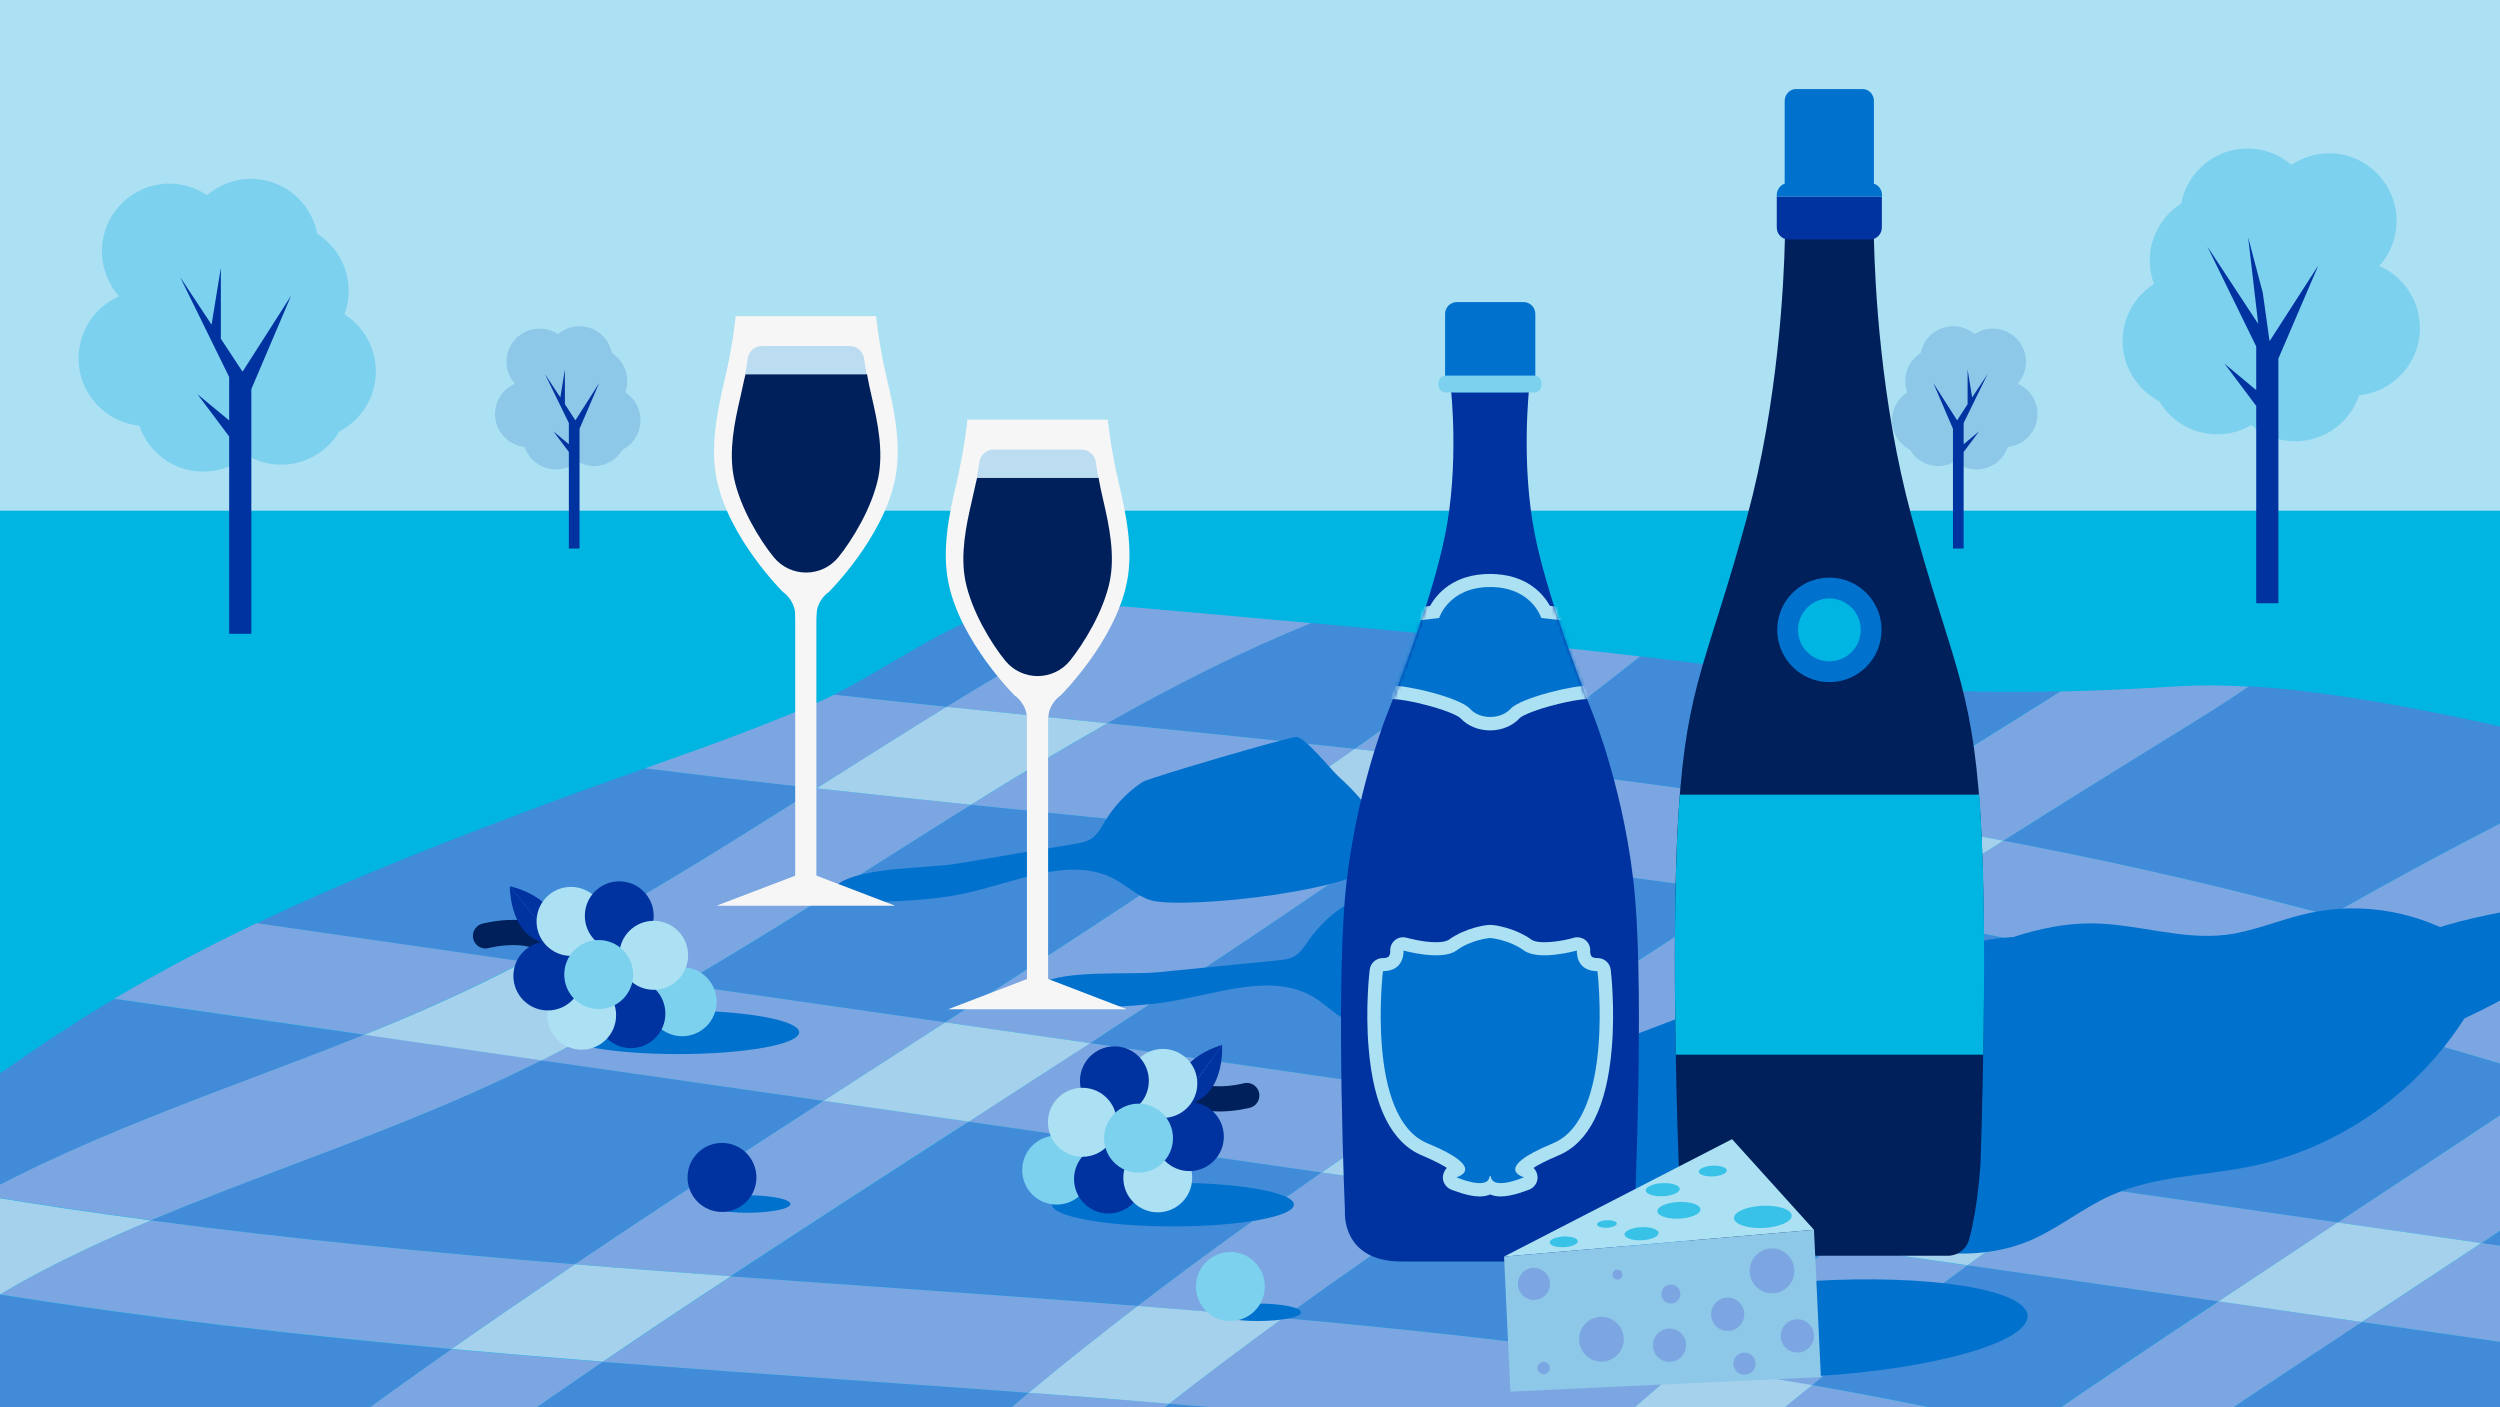 <svg width="700" height="394" viewBox="0 0 700 394" fill="none" xmlns="http://www.w3.org/2000/svg">
<rect x="0" y="0" width="700" height="394" fill="#333333" stroke="none"/>
<g clip-path="url(#clip0)">
<path d="M700 0H0V394H700V0Z" fill="#ACE0F3"/>
<path d="M700 143H0V394H700V143Z" fill="#00B5E2"/>
<path d="M560.939 235.39C583.657 239.722 606.265 244.664 628.706 250.217C636.575 252.16 644.499 254.271 652.367 256.381C668.491 247.163 684.838 238.333 701.406 229.837C703.567 228.727 705.728 227.616 707.944 226.506C717.475 221.675 726.673 216.955 735.428 211.901C697.028 202.184 659.238 193.91 629.704 192.133C623.055 196.686 616.461 200.795 610.476 204.46C593.908 214.733 577.396 225.006 560.939 235.39Z" fill="#418BD8"/>
<path d="M419.309 214.178C453.387 218.232 487.575 222.785 521.597 228.394C539.994 216.677 558.446 205.071 576.898 193.577C551.464 194.132 525.92 193.188 500.597 189.245C488.794 187.413 474.665 185.58 459.205 183.748C456.324 186.08 453.387 188.412 450.45 190.633C440.254 198.685 429.837 206.515 419.309 214.178Z" fill="#418BD8"/>
<path d="M714.482 253.326C705.949 257.713 697.471 262.156 688.993 266.765C700.741 270.152 712.377 273.65 723.847 277.038C730.441 278.981 737.035 280.98 743.684 282.924C767.677 266.598 791.504 249.884 814.61 232.725C800.536 229.116 785.685 225.117 770.558 221.119C754.932 232.725 737.644 241.499 720.855 250.05C718.804 251.105 716.643 252.216 714.482 253.326Z" fill="#418BD8"/>
<path d="M228.64 220.731C212.626 218.954 196.613 217.121 180.654 215.122C172.509 218.01 164.419 220.842 156.329 223.84C127.958 234.391 99.477 245.33 71.827 258.546L146.687 269.319C174.781 254.715 202.043 237.556 228.64 220.731Z" fill="#418BD8"/>
<path d="M-5.415 334.622C0.126 331.623 5.888 328.68 11.873 325.904C31.433 316.686 51.769 308.967 71.495 301.526C81.58 297.695 91.831 293.808 101.971 289.754L31.987 279.703C25.836 283.368 19.741 287.2 13.701 291.198C-3.919 302.97 -21.152 315.575 -38.108 328.736C-35.614 329.236 -33.121 329.735 -30.627 330.18C-22.26 331.734 -13.838 333.234 -5.415 334.622Z" fill="#418BD8"/>
<path d="M311.812 202.683C334.198 204.96 356.695 207.237 379.302 209.68C393.21 199.851 407.008 189.856 420.472 179.583C402.796 177.751 384.622 176.029 367.056 174.419C347.552 182.304 328.657 191.911 309.983 202.461C310.648 202.572 311.258 202.628 311.812 202.683Z" fill="#418BD8"/>
<path d="M314.194 169.699C308.321 169.199 302.724 168.699 297.571 168.255C275.905 166.367 253.409 184.525 233.516 194.521C244.044 195.687 254.572 196.797 265.045 197.908C281.114 188.079 297.46 178.472 314.194 169.699Z" fill="#418BD8"/>
<path d="M582.438 331.901L654.583 342.285C656.634 340.952 658.628 339.62 660.679 338.287C678.687 326.404 696.862 314.409 715.092 302.248C695.809 296.529 676.083 290.642 656.301 285.145C631.089 299.86 606.431 315.464 582.438 331.901Z" fill="#418BD8"/>
<path d="M402.63 306.08C406.786 303.303 410.942 300.527 415.097 297.75C439.146 281.758 463.416 265.821 487.796 250.05C454.218 245.052 420.528 240.943 386.949 237.278C360.019 256.103 332.591 274.317 305.218 292.086L402.63 306.08Z" fill="#418BD8"/>
<path d="M543.429 326.348C568.253 308.523 593.742 291.586 619.896 275.594C589.586 268.097 558.778 261.823 527.748 256.492C499.156 274.761 470.73 293.252 442.637 311.855L543.429 326.348Z" fill="#418BD8"/>
<path d="M151.619 296.862C146.133 299.583 140.647 302.248 135.051 304.747C117.43 312.688 99.256 319.573 81.635 326.237C68.558 331.179 55.204 336.232 42.182 341.73C81.579 346.95 121.309 350.781 160.928 354.002C184.09 338.398 207.418 323.183 230.579 308.245L151.619 296.862Z" fill="#418BD8"/>
<path d="M345.779 232.892C333.422 231.614 321.121 230.393 308.875 229.116C296.629 227.894 284.273 226.617 271.861 225.339C263.438 230.615 254.96 235.946 246.372 241.388C228.197 252.882 209.745 264.599 190.739 275.649L264.602 286.256C291.587 268.819 318.849 251.161 345.779 232.892Z" fill="#418BD8"/>
<path d="M507.357 387.819C527.748 391.373 548.028 395.427 568.142 400.091C585.763 387.986 603.494 376.103 621.171 364.33L550.91 354.279C536.115 365.163 521.597 376.325 507.357 387.819Z" fill="#418BD8"/>
<path d="M409.556 333.956C392.767 345.284 375.922 356.945 359.243 369.05C396.757 372.438 434.325 376.547 471.727 382.1C485.303 370.716 499.1 359.666 513.175 348.838L409.556 333.956Z" fill="#418BD8"/>
<path d="M271.251 314.076C269.755 315.075 268.203 316.019 266.707 317.019C246.15 330.291 225.371 343.673 204.592 357.389C218.167 358.389 231.688 359.333 245.153 360.277C269.478 361.998 294.025 363.719 318.627 365.663C335.528 352.725 352.76 340.341 370.104 328.292L271.251 314.076Z" fill="#418BD8"/>
<path d="M603.162 408.921C607.595 410.142 612.028 411.364 616.405 412.586C628.429 416.028 640.564 419.804 652.256 423.414C660.069 425.857 667.937 428.245 675.861 430.633C684.062 423.969 692.429 417.583 700.464 410.864C711.878 401.258 723.182 391.04 734.264 380.656L661.233 370.161C642.005 382.877 622.556 395.816 603.162 408.921Z" fill="#418BD8"/>
<path d="M288.04 389.985C273.024 388.874 258.008 387.819 243.047 386.764C218.444 385.043 193.62 383.266 168.741 381.322C148.516 395.094 128.513 409.143 109.063 423.525C106.293 425.58 103.467 427.69 100.863 429.911C146.133 432.021 191.404 432.576 236.675 435.242C237.229 435.297 237.838 435.297 238.392 435.353C254.129 419.416 270.808 404.367 288.04 389.985Z" fill="#418BD8"/>
<path d="M442.027 407.866C443.025 406.977 444.022 406.089 445.019 405.2C405.955 399.98 366.613 396.204 327.437 392.984C309.872 406.755 292.806 421.082 276.57 436.186C322.173 436.13 367.998 432.854 413.214 436.741C422.024 426.19 432.109 416.75 442.027 407.866Z" fill="#418BD8"/>
<path d="M793.831 324.793C778.648 320.795 763.632 316.519 748.671 312.188C730.718 324.349 712.654 336.288 694.812 348.116L758.867 357.334C764.629 351.725 770.392 346.117 776.044 340.619C781.751 334.955 787.736 329.791 793.831 324.793Z" fill="#418BD8"/>
<path d="M92.052 402.535C103.356 394.15 114.882 385.876 126.462 377.768C84.239 373.937 41.85 369.161 -0.041 362.498C-21.817 375.325 -38.884 389.652 -51.185 405.367C-41.765 406.422 -33.01 408.199 -25.973 411.586C-0.207 423.858 27.111 424.913 54.318 427.079C58.141 427.357 62.02 427.69 65.843 427.912C72.492 417.639 82.522 409.531 92.052 402.535Z" fill="#418BD8"/>
<path d="M310.039 202.517C328.767 191.911 347.607 182.36 367.112 174.474C348.161 172.753 329.986 171.143 314.139 169.754C297.405 178.528 281.059 188.079 265.045 197.908C280.172 199.463 295.188 201.017 310.039 202.517Z" fill="#7BA6E2"/>
<path d="M246.371 241.388C254.905 236.001 263.383 230.615 271.86 225.34C257.509 223.84 243.102 222.341 228.64 220.731C202.043 237.556 174.781 254.715 146.687 269.264L190.794 275.594C209.745 264.544 228.197 252.882 246.371 241.388Z" fill="#7BA6E2"/>
<path d="M81.69 326.237C99.311 319.573 117.486 312.688 135.106 304.747C140.648 302.248 146.189 299.583 151.674 296.862L101.971 289.698C91.831 293.808 81.524 297.695 71.495 301.471C51.824 308.912 31.433 316.63 11.873 325.848C5.888 328.68 0.126 331.568 -5.416 334.566C10.377 337.176 26.279 339.564 42.238 341.674C55.259 336.232 68.613 331.179 81.69 326.237Z" fill="#7BA6E2"/>
<path d="M419.309 214.178C429.837 206.459 440.199 198.685 450.45 190.689C453.387 188.412 456.268 186.136 459.205 183.803C446.959 182.359 433.882 180.971 420.528 179.583C407.008 189.8 393.266 199.851 379.358 209.68C392.656 211.124 405.955 212.623 419.309 214.178Z" fill="#7BA6E2"/>
<path d="M168.741 381.322C154.667 380.212 140.537 379.046 126.407 377.768C114.826 385.931 103.301 394.15 91.997 402.535C82.522 409.587 72.492 417.639 65.843 427.912C77.535 428.745 89.171 429.356 100.863 429.911C103.467 427.745 106.293 425.635 109.063 423.525C128.513 409.143 148.516 395.094 168.741 381.322Z" fill="#7BA6E2"/>
<path d="M305.218 292.086C332.535 274.317 360.019 256.159 387.004 237.278C373.207 235.779 359.465 234.28 345.779 232.892C318.849 251.161 291.642 268.819 264.657 286.256L305.218 292.086Z" fill="#7BA6E2"/>
<path d="M271.251 314.076L230.579 308.245C207.473 323.183 184.09 338.398 160.928 354.002C175.501 355.168 190.074 356.279 204.536 357.334C225.315 343.673 246.095 330.235 266.652 316.964C268.203 316.02 269.7 315.076 271.251 314.076Z" fill="#7BA6E2"/>
<path d="M402.63 306.08L442.637 311.855C470.73 293.252 499.156 274.705 527.748 256.492C514.449 254.215 501.151 252.105 487.797 250.106C463.36 265.876 439.09 281.813 415.098 297.806C410.997 300.527 406.841 303.303 402.63 306.08Z" fill="#7BA6E2"/>
<path d="M288.04 389.985C270.808 404.367 254.129 419.416 238.392 435.297C251.081 436.019 263.77 436.241 276.515 436.186C292.75 421.082 309.817 406.755 327.382 392.984C314.25 391.984 301.173 390.929 288.04 389.985Z" fill="#7BA6E2"/>
<path d="M370.048 328.292C352.76 340.286 335.472 352.725 318.572 365.663C332.092 366.718 345.668 367.884 359.243 369.106C375.867 357 392.767 345.339 409.556 334.011L370.048 328.292Z" fill="#7BA6E2"/>
<path d="M560.939 235.39C577.396 225.006 593.908 214.733 610.365 204.571C616.405 200.851 622.999 196.797 629.593 192.244C622.611 191.855 616.073 191.8 610.144 192.133C599.062 192.855 587.979 193.354 576.897 193.632C558.445 205.127 539.994 216.732 521.597 228.449C534.785 230.559 547.862 232.892 560.939 235.39Z" fill="#7BA6E2"/>
<path d="M513.12 348.838C499.045 359.61 485.248 370.716 471.672 382.1C483.586 383.877 495.444 385.765 507.301 387.875C521.542 376.38 536.06 365.163 550.854 354.335L513.12 348.838Z" fill="#7BA6E2"/>
<path d="M582.438 331.901C606.431 315.464 631.089 299.86 656.301 285.145C644.72 281.924 633.195 278.815 621.669 275.983C621.115 275.816 620.506 275.705 619.952 275.538C593.798 291.531 568.253 308.467 543.485 326.292L582.438 331.901Z" fill="#7BA6E2"/>
<path d="M701.35 229.893C684.782 238.389 668.436 247.218 652.312 256.436C664.613 259.768 676.859 263.211 688.994 266.765C697.416 262.211 705.894 257.713 714.483 253.326C716.644 252.216 718.805 251.161 720.91 250.05C737.7 241.499 754.988 232.725 770.614 221.119C758.977 218.01 747.12 214.9 735.372 211.957C726.618 217.01 717.364 221.73 707.889 226.561C705.728 227.672 703.511 228.782 701.35 229.893Z" fill="#7BA6E2"/>
<path d="M568.143 400.147C579.89 402.868 591.526 405.755 603.162 408.921C622.556 395.816 642.005 382.877 661.344 370.161L621.226 364.386C603.495 376.103 585.819 388.041 568.143 400.147Z" fill="#7BA6E2"/>
<path d="M715.092 302.248C696.862 314.409 678.687 326.459 660.679 338.287C658.684 339.62 656.634 340.952 654.583 342.285L694.812 348.06C712.71 336.232 730.718 324.293 748.671 312.132C737.589 308.912 726.562 305.635 715.646 302.359C715.48 302.359 715.258 302.304 715.092 302.248Z" fill="#7BA6E2"/>
<path d="M619.951 275.538C630.646 268.986 641.451 262.6 652.367 256.381C644.498 254.27 636.63 252.216 628.706 250.217C606.32 244.608 583.713 239.722 560.939 235.39C549.857 242.387 538.83 249.384 527.803 256.436C558.833 261.767 589.586 268.042 619.951 275.538Z" fill="#7BA6E2"/>
<path d="M715.092 302.248C724.678 295.862 734.209 289.421 743.739 282.924C737.09 280.98 730.496 278.981 723.902 277.038C712.377 273.595 700.74 270.152 689.049 266.765C678.022 272.762 667.106 278.87 656.301 285.201C676.083 290.642 695.809 296.529 715.092 302.248Z" fill="#7BA6E2"/>
<path d="M231.023 219.231C242.271 212.123 253.63 204.96 265.045 197.908C254.572 196.797 244.044 195.687 233.516 194.521C231.909 195.298 230.358 196.075 228.806 196.742C213.014 203.627 196.779 209.402 180.599 215.122C196.613 217.121 212.626 219.009 228.585 220.73C229.416 220.231 230.247 219.731 231.023 219.231Z" fill="#7BA6E2"/>
<path d="M487.852 250.05C499.1 242.776 510.349 235.557 521.653 228.394C487.63 222.785 453.442 218.232 419.364 214.178C408.67 222.008 397.92 229.671 387.06 237.278C420.583 240.999 454.273 245.108 487.852 250.05Z" fill="#7BA6E2"/>
<path d="M308.875 229.116C321.121 230.337 333.422 231.614 345.779 232.892C357.027 225.284 368.22 217.51 379.358 209.68C356.75 207.237 334.198 204.96 311.867 202.683C311.258 202.628 310.704 202.572 310.094 202.517C297.35 209.736 284.661 217.399 271.916 225.34C284.273 226.617 296.629 227.894 308.875 229.116Z" fill="#7BA6E2"/>
<path d="M310.039 202.517C295.188 201.018 280.172 199.463 265.045 197.908C253.575 204.96 242.271 212.123 231.023 219.231C230.247 219.731 229.416 220.231 228.64 220.731C243.102 222.341 257.509 223.84 271.86 225.34C284.605 217.399 297.294 209.736 310.039 202.517Z" fill="#A5D1EC"/>
<path d="M387.004 237.278C397.865 229.671 408.67 222.008 419.309 214.178C405.955 212.623 392.601 211.124 379.302 209.68C368.22 217.51 356.972 225.228 345.723 232.892C359.465 234.335 373.207 235.779 387.004 237.278Z" fill="#A5D1EC"/>
<path d="M527.803 256.436C538.83 249.384 549.912 242.387 560.939 235.39C547.862 232.891 534.785 230.559 521.653 228.394C510.349 235.557 499.1 242.776 487.852 250.05C501.206 252.049 514.505 254.159 527.803 256.436Z" fill="#A5D1EC"/>
<path d="M621.669 275.983C633.195 278.87 644.776 281.98 656.301 285.145C667.106 278.87 678.022 272.706 689.049 266.709C676.914 263.155 664.613 259.712 652.367 256.381C641.451 262.6 630.646 268.986 619.952 275.538C620.506 275.705 621.06 275.816 621.669 275.983Z" fill="#A5D1EC"/>
<path d="M442.692 311.855C438.814 314.409 434.879 317.019 431.056 319.573C423.908 324.293 416.76 329.124 409.612 333.956L513.175 348.837C523.149 341.174 533.234 333.678 543.485 326.292L442.692 311.855Z" fill="#7BA6E2"/>
<path d="M123.193 280.703C131.117 277.149 138.93 273.262 146.687 269.263L71.827 258.491C58.307 264.932 45.008 271.929 31.987 279.648L101.971 289.698C109.119 286.866 116.211 283.868 123.193 280.703Z" fill="#7BA6E2"/>
<path d="M550.91 354.279L621.171 364.386C632.364 356.945 643.501 349.615 654.583 342.285L582.438 331.901C571.8 339.231 561.327 346.672 550.91 354.279Z" fill="#7BA6E2"/>
<path d="M251.137 294.974C255.625 292.086 260.169 289.143 264.657 286.256L190.794 275.649C177.994 283.146 164.973 290.309 151.619 296.917L230.579 308.245C237.45 303.803 244.321 299.361 251.137 294.974Z" fill="#7BA6E2"/>
<path d="M305.218 292.086C293.859 299.472 282.499 306.802 271.196 314.076L370.049 328.292C380.909 320.739 391.825 313.354 402.63 306.08L305.218 292.086Z" fill="#7BA6E2"/>
<path d="M676.471 360.166C671.428 363.497 666.386 366.829 661.344 370.161L734.375 380.656C742.631 372.937 750.832 365.108 758.867 357.278L694.812 348.06C688.661 352.114 682.566 356.167 676.471 360.166Z" fill="#7BA6E2"/>
<path d="M190.794 275.649L146.687 269.319C138.93 273.373 131.117 277.204 123.193 280.758C116.267 283.923 109.119 286.866 101.971 289.754L151.674 296.917C164.918 290.254 177.939 283.09 190.794 275.649Z" fill="#A5D1EC"/>
<path d="M264.657 286.256C260.113 289.199 255.625 292.086 251.137 294.974C244.321 299.361 237.45 303.803 230.579 308.245L271.251 314.076C282.555 306.802 293.859 299.472 305.273 292.086L264.657 286.256Z" fill="#A5D1EC"/>
<path d="M442.692 311.855L402.686 306.08C391.825 313.354 380.965 320.74 370.104 328.292L409.612 333.956C416.76 329.125 423.963 324.293 431.056 319.573C434.879 316.964 438.813 314.409 442.692 311.855Z" fill="#A5D1EC"/>
<path d="M513.119 348.838L550.91 354.279C561.271 346.672 571.8 339.231 582.438 331.901L543.429 326.292C533.234 333.678 523.149 341.174 513.119 348.838Z" fill="#A5D1EC"/>
<path d="M621.171 364.386L661.288 370.161C666.331 366.829 671.373 363.497 676.415 360.166C682.511 356.167 688.661 352.114 694.756 348.06L654.528 342.285C643.501 349.615 632.364 356.945 621.171 364.386Z" fill="#A5D1EC"/>
<path d="M42.238 341.73C36.143 344.284 30.103 346.95 24.174 349.726C15.585 353.78 7.495 358.055 -0.041 362.442C41.85 369.106 84.184 373.881 126.462 377.713C137.877 369.717 149.402 361.776 160.983 354.002C121.365 350.781 81.635 346.95 42.238 341.73Z" fill="#7BA6E2"/>
<path d="M507.357 387.819C498.214 395.205 489.237 402.701 480.316 410.309C499.765 413.363 519.159 416.861 538.331 420.86C548.194 413.863 558.168 406.977 568.087 400.091C548.028 395.482 527.748 391.429 507.357 387.819Z" fill="#7BA6E2"/>
<path d="M359.244 369.05C348.494 376.824 337.855 384.821 327.382 393.039C366.558 396.204 405.9 400.036 444.964 405.256C453.775 397.426 462.64 389.707 471.672 382.155C434.325 376.547 396.757 372.438 359.244 369.05Z" fill="#7BA6E2"/>
<path d="M245.153 360.277C231.688 359.333 218.167 358.389 204.592 357.389C192.623 365.274 180.654 373.271 168.741 381.322C193.676 383.266 218.5 385.043 243.047 386.764C258.008 387.819 272.969 388.874 288.041 389.985C298.07 381.656 308.266 373.548 318.572 365.663C294.025 363.72 269.478 361.998 245.153 360.277Z" fill="#7BA6E2"/>
<path d="M42.238 341.73C26.279 339.62 10.377 337.287 -5.416 334.622C-17.606 341.23 -28.633 348.282 -38.551 355.723C-37.72 355.89 -36.834 356.056 -36.002 356.223C-24.034 358.5 -12.065 360.554 -0.041 362.442C7.495 358 15.53 353.78 24.174 349.726C30.047 346.95 36.087 344.284 42.238 341.73Z" fill="#A5D1EC"/>
<path d="M160.983 354.002C149.403 361.832 137.877 369.717 126.462 377.713C140.592 378.99 154.722 380.156 168.796 381.267C180.71 373.16 192.623 365.219 204.647 357.334C190.074 356.279 175.556 355.223 160.983 354.002Z" fill="#A5D1EC"/>
<path d="M318.572 365.663C308.265 373.548 298.014 381.656 288.041 389.985C301.117 390.929 314.25 391.929 327.382 393.039C337.855 384.821 348.494 376.88 359.243 369.05C345.668 367.829 332.148 366.718 318.572 365.663Z" fill="#A5D1EC"/>
<path d="M471.728 382.1C462.696 389.652 453.774 397.371 445.02 405.2C456.822 406.755 468.625 408.476 480.372 410.309C489.237 402.701 498.269 395.149 507.412 387.819C495.499 385.765 483.641 383.877 471.728 382.1Z" fill="#A5D1EC"/>
<path d="M544.648 265.821C561.382 261.267 578.671 258.99 590.418 272.762C593.853 276.815 596.901 283.868 594.906 293.585C593.964 298.083 592.135 302.359 590.141 306.08C576.842 331.346 529.854 338.898 514.616 341.896C501.206 344.506 487.741 347.116 474.332 349.781C459.87 352.613 444.299 356.001 432.33 347.671C424.24 342.007 415.486 326.237 429.837 307.801C440.919 293.585 461.255 289.143 472.559 283.923C486.966 277.204 530.574 269.652 544.648 265.821Z" fill="#0072CE"/>
<path d="M508.354 295.585C508.742 292.419 509.352 289.199 511.291 286.7C513.286 284.09 516.444 282.591 519.492 281.258C527.194 277.815 534.951 274.317 542.653 270.874C556.451 264.71 570.747 258.435 585.819 258.546C598.341 258.657 610.698 263.211 623.11 261.767C630.978 260.823 638.348 257.491 646.05 255.77C661.122 252.327 677.468 255.214 690.49 263.488C692.263 264.599 694.036 265.932 695.033 267.764C696.973 271.429 695.255 275.871 693.316 279.536C680.571 303.303 656.966 320.962 630.59 326.515C617.347 329.291 603.328 329.18 591.027 334.733C583.436 338.12 576.842 343.562 569.195 347.005C554.068 353.835 532.569 351.947 519.492 341.063C507.634 331.179 506.692 309.634 508.354 295.585Z" fill="#0072CE"/>
<path d="M554.456 227.227C552.073 191.022 546.2 185.08 535.228 144.544C526.529 112.503 524.977 79.519 524.7 67.08C524.645 64.081 522.429 61.527 519.436 61.083C515.668 60.472 508.853 60.472 505.03 61.083C502.037 61.527 499.876 64.081 499.765 67.08C499.488 79.519 497.882 112.559 489.237 144.544C478.266 185.08 472.337 191.022 470.01 227.227C467.627 263.433 470.01 325.237 470.01 325.237C470.01 325.237 470.564 337.565 473.224 347.061C473.944 349.726 476.438 351.614 479.208 351.614H512.288H545.369C548.139 351.614 550.633 349.781 551.353 347.061C553.957 337.565 554.567 325.237 554.567 325.237C554.567 325.237 556.783 263.488 554.456 227.227Z" fill="#00205B"/>
<path d="M497.494 63.693C497.494 65.525 498.934 67.024 500.652 67.024H523.758C525.476 67.024 526.917 65.525 526.917 63.693V55.03H497.494V63.693Z" fill="#0032A0"/>
<path d="M524.7 51.42V28.265C524.7 26.432 523.26 24.933 521.542 24.933H502.868C501.151 24.933 499.71 26.432 499.71 28.265V51.42C498.436 51.865 497.494 53.142 497.494 54.641V55.03H526.972V54.641C526.972 53.142 526.03 51.865 524.7 51.42Z" fill="#0072CE"/>
<path d="M470.01 227.227C468.735 247.052 468.846 274.483 469.234 295.307H555.287C555.675 274.483 555.786 246.996 554.511 227.227C554.401 225.617 554.29 224.007 554.179 222.507H470.342C470.231 224.062 470.121 225.617 470.01 227.227Z" fill="#00B5E2"/>
<path d="M512.233 188.079C518.69 188.079 523.925 182.833 523.925 176.362C523.925 169.891 518.69 164.646 512.233 164.646C505.776 164.646 500.541 169.891 500.541 176.362C500.541 182.833 505.776 188.079 512.233 188.079Z" fill="#00B5E2" stroke="#0072CE" stroke-width="5.828" stroke-miterlimit="10"/>
<path d="M704.675 254.493C707.889 253.771 711.158 252.993 714.372 253.382C718.915 253.882 722.905 256.492 726.617 259.157C727.172 259.546 727.726 259.99 728.058 260.601C728.446 261.378 728.446 262.267 728.224 263.1C726.894 269.097 719.802 271.485 713.928 273.317C703.179 276.649 669.101 302.359 663.837 281.98C658.573 261.489 692.54 257.325 704.675 254.493Z" fill="#0072CE"/>
<path d="M300.73 236.334C302.503 236.057 304.276 235.724 305.772 234.724C307.379 233.558 308.321 231.725 309.318 230.06C311.978 225.617 315.635 221.786 319.902 218.954C321.564 217.843 360.961 206.293 363.011 206.348C365.394 206.404 372.764 215.566 374.537 217.177C381.352 223.451 388.168 230.781 386.783 239.944C385.397 249.106 330.707 254.937 321.952 251.994C318.793 250.939 316.189 248.662 313.363 246.885C300.397 238.778 284.051 247.385 269.035 250.383C260.557 252.105 251.358 252.327 242.659 252.66C234.68 252.993 225.094 253.771 235.012 247.274C241.939 242.72 259.781 243.165 267.926 241.832C278.842 239.944 289.758 238.167 300.73 236.334Z" fill="#0072CE"/>
<path d="M357.526 268.93C359.299 268.764 361.127 268.542 362.623 267.653C364.286 266.598 365.338 264.821 366.502 263.211C369.439 258.991 373.318 255.381 377.806 252.827C379.524 251.827 419.641 242.942 421.636 243.109C424.019 243.331 430.779 252.938 432.441 254.659C438.813 261.378 445.186 269.152 443.191 278.204C441.196 287.255 386.228 289.476 377.695 285.922C374.592 284.645 372.154 282.202 369.439 280.258C357.027 271.263 340.127 278.815 324.999 280.814C316.411 281.924 307.545 282.146 298.845 281.98C290.866 281.813 280.892 281.313 291.199 275.483C298.402 271.429 316.134 273.04 324.445 272.207C335.417 271.096 346.443 270.041 357.526 268.93Z" fill="#0072CE"/>
<path d="M225.648 244.053L250.638 253.604H225.648H200.602L225.648 244.053Z" fill="#F6F6F6"/>
<path d="M228.585 166.089H222.656V246.385H228.585V166.089Z" fill="#F6F6F6"/>
<path d="M248.366 106.228C245.928 95.844 245.319 88.514 245.319 88.514H225.648H205.977C205.977 88.514 205.367 95.844 202.929 106.228C200.768 115.335 198.829 125.108 200.658 134.104C203.982 150.652 219.22 165.756 219.22 165.756C219.22 165.756 222.489 167.811 222.711 172.198C222.933 176.64 225.648 173.919 225.648 173.919C225.648 173.919 228.363 176.64 228.585 172.198C228.806 167.755 232.076 165.756 232.076 165.756C232.076 165.756 247.314 150.652 250.638 134.104C252.467 125.108 250.527 115.335 248.366 106.228Z" fill="#F6F6F6"/>
<path d="M207.307 111.171C205.589 118.5 204.038 126.386 205.478 133.66C207.196 142.156 212.793 151.319 216.671 156.039C218.888 158.76 222.212 160.314 225.703 160.314C229.194 160.314 232.519 158.76 234.735 156.039C238.559 151.319 244.21 142.156 245.928 133.66C247.369 126.386 245.817 118.5 244.1 111.171C243.546 108.838 243.102 106.673 242.77 104.785H208.748C208.249 106.673 207.861 108.838 207.307 111.171Z" fill="#00205B"/>
<path d="M225.648 96.899H213.347C211.296 96.899 209.634 98.399 209.357 100.398C209.191 101.619 208.969 103.063 208.637 104.785H242.659C242.327 103.063 242.105 101.619 241.939 100.398C241.662 98.399 239.944 96.899 237.949 96.899H225.648Z" fill="#BCDCF1"/>
<path d="M290.534 272.984L315.524 282.59H290.534H265.488L290.534 272.984Z" fill="#F6F6F6"/>
<path d="M293.47 195.076H287.542V275.372H293.47V195.076Z" fill="#F6F6F6"/>
<path d="M313.252 135.215C310.814 124.831 310.205 117.501 310.205 117.501H290.534H270.863C270.863 117.501 270.253 124.831 267.815 135.215C265.654 144.322 263.715 154.095 265.544 163.091C268.868 179.638 284.106 194.743 284.106 194.743C284.106 194.743 287.375 196.797 287.597 201.184C287.819 205.571 290.534 202.905 290.534 202.905C290.534 202.905 293.249 205.626 293.471 201.184C293.692 196.742 296.961 194.743 296.961 194.743C296.961 194.743 312.199 179.638 315.524 163.091C317.353 154.095 315.413 144.322 313.252 135.215Z" fill="#F6F6F6"/>
<path d="M272.137 140.157C270.42 147.487 268.868 155.372 270.309 162.646C272.026 171.142 277.623 180.305 281.502 185.025C283.718 187.746 287.043 189.301 290.534 189.301C294.025 189.301 297.349 187.746 299.566 185.025C303.389 180.305 309.041 171.142 310.759 162.646C312.199 155.372 310.648 147.487 308.93 140.157C308.376 137.825 307.933 135.659 307.6 133.771H273.578C273.135 135.659 272.691 137.825 272.137 140.157Z" fill="#00205B"/>
<path d="M290.534 125.886H278.232C276.182 125.886 274.52 127.385 274.243 129.384C274.077 130.606 273.855 132.049 273.522 133.771H307.545C307.212 132.049 306.991 130.606 306.824 129.384C306.547 127.385 304.83 125.886 302.835 125.886H290.534Z" fill="#BCDCF1"/>
<path d="M189.908 295.14C208.606 295.14 223.764 292.405 223.764 289.032C223.764 285.658 208.606 282.924 189.908 282.924C171.21 282.924 156.052 285.658 156.052 289.032C156.052 292.405 171.21 295.14 189.908 295.14Z" fill="#0072CE"/>
<path d="M135.938 262.045C135.938 262.045 150.289 258.213 155.608 265.932" stroke="#00205B" stroke-width="7.055" stroke-miterlimit="10" stroke-linecap="round" stroke-linejoin="round"/>
<path d="M142.753 248.162C142.753 248.162 142.532 264.71 155.83 264.377L142.753 248.162Z" fill="#0032A0"/>
<path d="M142.753 248.162C142.753 248.162 158.933 251.438 155.83 264.377L142.753 248.162Z" fill="#0032A0"/>
<path d="M191.016 290.143C196.341 290.143 200.657 285.817 200.657 280.48C200.657 275.144 196.341 270.818 191.016 270.818C185.691 270.818 181.375 275.144 181.375 280.48C181.375 285.817 185.691 290.143 191.016 290.143Z" fill="#7CD1EE"/>
<path d="M176.665 293.474C181.989 293.474 186.306 289.148 186.306 283.812C186.306 278.476 181.989 274.15 176.665 274.15C171.34 274.15 167.023 278.476 167.023 283.812C167.023 289.148 171.34 293.474 176.665 293.474Z" fill="#0032A0"/>
<path d="M162.867 293.919C168.192 293.919 172.509 289.593 172.509 284.256C172.509 278.92 168.192 274.594 162.867 274.594C157.542 274.594 153.226 278.92 153.226 284.256C153.226 289.593 157.542 293.919 162.867 293.919Z" fill="#ACE0F3"/>
<path d="M153.392 282.924C158.717 282.924 163.034 278.598 163.034 273.262C163.034 267.925 158.717 263.599 153.392 263.599C148.067 263.599 143.75 267.925 143.75 273.262C143.75 278.598 148.067 282.924 153.392 282.924Z" fill="#0032A0"/>
<path d="M159.875 267.653C165.2 267.653 169.517 263.327 169.517 257.991C169.517 252.655 165.2 248.329 159.875 248.329C154.55 248.329 150.234 252.655 150.234 257.991C150.234 263.327 154.55 267.653 159.875 267.653Z" fill="#ACE0F3"/>
<path d="M173.395 266.098C178.72 266.098 183.037 261.772 183.037 256.436C183.037 251.1 178.72 246.774 173.395 246.774C168.071 246.774 163.754 251.1 163.754 256.436C163.754 261.772 168.071 266.098 173.395 266.098Z" fill="#0032A0"/>
<path d="M183.037 277.149C188.362 277.149 192.678 272.823 192.678 267.487C192.678 262.15 188.362 257.824 183.037 257.824C177.712 257.824 173.395 262.15 173.395 267.487C173.395 272.823 177.712 277.149 183.037 277.149Z" fill="#ACE0F3"/>
<path d="M167.633 282.535C172.957 282.535 177.274 278.209 177.274 272.873C177.274 267.537 172.957 263.211 167.633 263.211C162.308 263.211 157.991 267.537 157.991 272.873C157.991 278.209 162.308 282.535 167.633 282.535Z" fill="#7CD1EE"/>
<path d="M457.819 251.383C455.326 222.563 445.795 199.351 445.795 199.351C445.795 199.351 433.771 169.699 429.781 149.819C425.792 129.939 428.175 108.616 428.175 108.616L427.897 100.842H417.203H406.509L406.232 108.616C406.232 108.616 408.67 129.939 404.625 149.819C400.635 169.699 388.611 199.351 388.611 199.351C388.611 199.351 379.136 222.563 376.587 251.383C374.093 280.203 376.587 339.231 376.587 339.231C376.587 339.231 375.479 353.224 392.49 353.224C409.501 353.224 417.148 353.224 417.148 353.224C417.148 353.224 424.794 353.224 441.806 353.224C458.817 353.224 457.708 339.231 457.708 339.231C457.708 339.231 460.313 280.203 457.819 251.383Z" fill="#0032A0"/>
<mask id="mask0" mask-type="alpha" maskUnits="userSpaceOnUse" x="375" y="100" width="84" height="254">
<path d="M457.819 251.383C455.326 222.563 445.795 199.351 445.795 199.351C445.795 199.351 433.771 169.699 429.781 149.819C425.792 129.939 428.175 108.616 428.175 108.616L427.897 100.842H417.203H406.509L406.232 108.616C406.232 108.616 408.67 129.939 404.625 149.819C400.635 169.699 388.611 199.351 388.611 199.351C388.611 199.351 379.136 222.563 376.587 251.383C374.093 280.203 376.587 339.231 376.587 339.231C376.587 339.231 375.479 353.224 392.49 353.224C409.501 353.224 417.148 353.224 417.148 353.224C417.148 353.224 424.794 353.224 441.806 353.224C458.817 353.224 457.708 339.231 457.708 339.231C457.708 339.231 460.313 280.203 457.819 251.383Z" fill="#0032A0"/>
</mask>
<g mask="url(#mask0)">
<path d="M417.258 204.516C413.934 204.516 410.886 203.239 408.836 201.017C408.448 200.629 406.176 199.296 400.358 197.686C395.759 196.408 391.659 195.742 389.996 195.742C389.886 195.742 389.83 195.742 389.719 195.742C389.664 195.742 389.553 195.742 389.498 195.742C388.334 195.742 387.281 195.187 386.561 194.298C385.785 193.299 385.619 192.022 386.007 190.855L392.434 172.697C392.878 171.364 394.097 170.42 395.482 170.254L400.414 169.643C402.298 166.311 406.952 160.703 417.203 160.703C427.454 160.703 432.109 166.311 433.993 169.643L438.924 170.254C440.309 170.42 441.473 171.364 441.972 172.697L448.399 190.855C448.787 192.022 448.621 193.354 447.845 194.298C447.125 195.242 446.072 195.742 444.908 195.742C444.853 195.742 444.742 195.742 444.687 195.742C444.631 195.742 444.521 195.742 444.41 195.742C442.747 195.742 438.647 196.408 434.048 197.686C428.285 199.296 425.958 200.629 425.57 201.017C423.631 203.183 420.528 204.516 417.258 204.516Z" fill="#ACE0F3"/>
<path d="M438.536 173.863L431.554 173.03C431.554 173.03 428.895 164.368 417.258 164.368C405.622 164.368 402.962 173.03 402.962 173.03L395.981 173.863L389.553 192.021C393.764 191.744 408.836 195.353 411.606 198.463C414.377 201.517 420.14 201.517 422.966 198.463C425.736 195.409 440.808 191.744 445.019 192.021L438.536 173.863Z" fill="#0072CE"/>
</g>
<path d="M426.568 109.893H407.95C406.121 109.893 404.625 108.394 404.625 106.561V87.903C404.625 86.071 406.121 84.572 407.95 84.572H426.568C428.396 84.572 429.892 86.071 429.892 87.903V106.617C429.837 108.449 428.396 109.893 426.568 109.893Z" fill="#0072CE"/>
<path d="M429.615 109.893H404.791C403.683 109.893 402.796 109.005 402.796 107.894V107.172C402.796 106.062 403.683 105.173 404.791 105.173H429.615C430.723 105.173 431.61 106.062 431.61 107.172V107.894C431.61 109.005 430.723 109.893 429.615 109.893Z" fill="#7CD1EE"/>
<path d="M420.14 335.01C419.198 335.01 418.201 334.844 417.259 334.455C416.428 334.788 415.486 335.01 414.322 335.01C410.942 335.01 406.786 333.233 406.287 333.067C404.791 332.456 403.849 330.901 404.015 329.346C404.126 328.458 404.514 327.625 405.124 327.014C403.905 326.237 401.799 325.071 398.253 323.571C389.664 320.017 384.622 309.967 383.236 293.696C382.239 282.313 383.458 271.984 383.513 271.54C383.735 269.652 385.287 268.264 387.171 268.264C387.669 268.264 388.5 268.208 388.833 267.82C389.165 267.486 389.276 266.765 389.276 266.431C389.165 265.21 389.609 264.099 390.551 263.266C391.216 262.711 392.047 262.433 392.878 262.433C393.266 262.433 393.598 262.489 393.986 262.6C394.042 262.6 398.308 263.821 402.076 263.821C404.57 263.821 405.456 263.266 405.622 263.155C410.554 259.601 416.428 258.99 416.705 258.99C416.815 258.99 416.926 258.99 417.037 258.99H417.48C417.591 258.99 417.702 258.99 417.813 258.99C418.034 258.99 423.963 259.601 428.895 263.155C429.061 263.266 429.892 263.821 432.441 263.821C436.265 263.821 440.531 262.655 440.531 262.6C440.864 262.489 441.252 262.433 441.639 262.433C442.471 262.433 443.302 262.711 443.967 263.266C444.909 264.044 445.352 265.21 445.241 266.431C445.241 266.765 445.352 267.486 445.684 267.82C446.017 268.208 446.903 268.264 447.347 268.264C449.231 268.264 450.782 269.652 451.004 271.54C451.059 271.984 452.278 282.313 451.281 293.696C449.896 309.967 444.853 320.017 436.265 323.571C432.718 325.071 430.613 326.181 429.394 327.014C430.003 327.625 430.391 328.402 430.502 329.346C430.668 330.957 429.726 332.456 428.23 333.067C427.676 333.233 423.576 335.01 420.14 335.01Z" fill="#ACE0F3"/>
<path d="M447.291 271.929C441.03 271.929 441.529 266.154 441.529 266.154C441.529 266.154 430.89 269.152 426.734 266.154C422.578 263.155 417.48 262.655 417.48 262.655H417.037C417.037 262.655 411.939 263.1 407.783 266.154C403.628 269.152 392.989 266.154 392.989 266.154C392.989 266.154 393.432 271.929 387.226 271.929C387.226 271.929 382.35 312.965 399.693 320.129C417.037 327.292 407.783 329.624 407.783 329.624C407.783 329.624 416.317 333.345 417.037 329.624C417.148 329.124 417.369 329.124 417.48 329.624C418.201 333.345 426.734 329.624 426.734 329.624C426.734 329.624 417.48 327.292 434.824 320.129C452.112 312.965 447.291 271.929 447.291 271.929Z" fill="#0072CE"/>
<path d="M352.261 369.883C358.902 369.883 364.286 368.789 364.286 367.44C364.286 366.09 358.902 364.997 352.261 364.997C345.621 364.997 340.237 366.09 340.237 367.44C340.237 368.789 345.621 369.883 352.261 369.883Z" fill="#0072CE"/>
<path d="M344.504 369.883C349.829 369.883 354.146 365.557 354.146 360.221C354.146 354.885 349.829 350.559 344.504 350.559C339.179 350.559 334.863 354.885 334.863 360.221C334.863 365.557 339.179 369.883 344.504 369.883Z" fill="#7CD1EE"/>
<path d="M209.302 339.564C215.942 339.564 221.326 338.47 221.326 337.121C221.326 335.771 215.942 334.677 209.302 334.677C202.661 334.677 197.277 335.771 197.277 337.121C197.277 338.47 202.661 339.564 209.302 339.564Z" fill="#0072CE"/>
<path d="M202.154 339.342C207.478 339.342 211.795 335.016 211.795 329.68C211.795 324.343 207.478 320.018 202.154 320.018C196.829 320.018 192.512 324.343 192.512 329.68C192.512 335.016 196.829 339.342 202.154 339.342Z" fill="#0032A0"/>
<path d="M508.738 385.31C541.76 383.302 568.168 375.719 567.724 368.372C567.279 361.024 540.149 356.696 507.127 358.703C474.105 360.711 447.696 368.295 448.141 375.642C448.586 382.989 475.716 387.317 508.738 385.31Z" fill="#0072CE"/>
<path d="M484.971 318.963L421.137 351.836L507.911 344.34L484.971 318.963Z" fill="#ACE0F3"/>
<path d="M421.137 351.836L422.911 389.652L509.85 385.598L507.911 344.339L421.137 351.836Z" fill="#8DC8E8"/>
<path d="M470.208 341.217C473.54 341.063 476.193 339.895 476.134 338.608C476.074 337.321 473.325 336.403 469.993 336.558C466.661 336.712 464.008 337.88 464.067 339.167C464.127 340.453 466.876 341.371 470.208 341.217Z" fill="#38C2E8"/>
<path d="M479.645 329.39C481.816 329.289 483.544 328.537 483.506 327.71C483.468 326.883 481.678 326.294 479.507 326.394C477.337 326.495 475.608 327.247 475.646 328.074C475.685 328.901 477.475 329.49 479.645 329.39Z" fill="#38C2E8"/>
<path d="M437.923 349.213C440.093 349.112 441.822 348.36 441.784 347.533C441.745 346.706 439.955 346.117 437.785 346.217C435.614 346.318 433.886 347.07 433.924 347.897C433.962 348.724 435.752 349.313 437.923 349.213Z" fill="#38C2E8"/>
<path d="M449.981 343.77C451.509 343.7 452.727 343.17 452.7 342.588C452.673 342.006 451.412 341.592 449.884 341.662C448.355 341.733 447.138 342.263 447.165 342.845C447.192 343.427 448.452 343.841 449.981 343.77Z" fill="#38C2E8"/>
<path d="M493.737 343.826C498.201 343.619 501.754 342.061 501.675 340.345C501.596 338.63 497.914 337.407 493.451 337.613C488.988 337.82 485.434 339.378 485.513 341.094C485.592 342.809 489.274 344.032 493.737 343.826Z" fill="#38C2E8"/>
<path d="M459.713 347.27C462.342 347.148 464.435 346.23 464.388 345.219C464.342 344.208 462.173 343.487 459.544 343.609C456.915 343.731 454.821 344.649 454.868 345.66C454.915 346.671 457.084 347.392 459.713 347.27Z" fill="#38C2E8"/>
<path d="M465.643 334.942C468.272 334.821 470.365 333.902 470.318 332.891C470.272 331.88 468.103 331.16 465.474 331.281C462.845 331.403 460.751 332.321 460.798 333.332C460.845 334.343 463.014 335.064 465.643 334.942Z" fill="#38C2E8"/>
<path d="M429.504 363.997C431.983 363.997 433.993 361.983 433.993 359.499C433.993 357.015 431.983 355.001 429.504 355.001C427.026 355.001 425.016 357.015 425.016 359.499C425.016 361.983 427.026 363.997 429.504 363.997Z" fill="#7BA6E2"/>
<path d="M448.4 381.267C451.858 381.267 454.661 378.457 454.661 374.992C454.661 371.526 451.858 368.717 448.4 368.717C444.942 368.717 442.138 371.526 442.138 374.992C442.138 378.457 444.942 381.267 448.4 381.267Z" fill="#7BA6E2"/>
<path d="M496.164 362.109C499.622 362.109 502.425 359.3 502.425 355.834C502.425 352.369 499.622 349.559 496.164 349.559C492.706 349.559 489.902 352.369 489.902 355.834C489.902 359.3 492.706 362.109 496.164 362.109Z" fill="#7BA6E2"/>
<path d="M483.752 372.66C486.322 372.66 488.406 370.571 488.406 367.995C488.406 365.419 486.322 363.331 483.752 363.331C481.181 363.331 479.097 365.419 479.097 367.995C479.097 370.571 481.181 372.66 483.752 372.66Z" fill="#7BA6E2"/>
<path d="M503.256 378.713C505.827 378.713 507.911 376.624 507.911 374.048C507.911 371.472 505.827 369.384 503.256 369.384C500.686 369.384 498.602 371.472 498.602 374.048C498.602 376.624 500.686 378.713 503.256 378.713Z" fill="#7BA6E2"/>
<path d="M467.849 364.997C469.318 364.997 470.508 363.803 470.508 362.331C470.508 360.859 469.318 359.666 467.849 359.666C466.38 359.666 465.189 360.859 465.189 362.331C465.189 363.803 466.38 364.997 467.849 364.997Z" fill="#7BA6E2"/>
<path d="M488.462 384.932C490.175 384.932 491.565 383.539 491.565 381.822C491.565 380.105 490.175 378.712 488.462 378.712C486.748 378.712 485.359 380.105 485.359 381.822C485.359 383.539 486.748 384.932 488.462 384.932Z" fill="#7BA6E2"/>
<path d="M432.22 384.765C433.168 384.765 433.937 383.995 433.937 383.044C433.937 382.093 433.168 381.322 432.22 381.322C431.271 381.322 430.502 382.093 430.502 383.044C430.502 383.995 431.271 384.765 432.22 384.765Z" fill="#7BA6E2"/>
<path d="M452.888 358.277C453.653 358.277 454.273 357.656 454.273 356.889C454.273 356.123 453.653 355.501 452.888 355.501C452.123 355.501 451.503 356.123 451.503 356.889C451.503 357.656 452.123 358.277 452.888 358.277Z" fill="#7BA6E2"/>
<path d="M467.461 381.322C470.032 381.322 472.116 379.234 472.116 376.658C472.116 374.082 470.032 371.993 467.461 371.993C464.891 371.993 462.807 374.082 462.807 376.658C462.807 379.234 464.891 381.322 467.461 381.322Z" fill="#7BA6E2"/>
<path d="M328.435 343.396C347.133 343.396 362.291 340.661 362.291 337.287C362.291 333.914 347.133 331.179 328.435 331.179C309.737 331.179 294.579 333.914 294.579 337.287C294.579 340.661 309.737 343.396 328.435 343.396Z" fill="#0072CE"/>
<path d="M349.103 306.746C349.103 306.746 334.752 310.578 329.432 302.803" stroke="#00205B" stroke-width="7.055" stroke-miterlimit="10" stroke-linecap="round" stroke-linejoin="round"/>
<path d="M342.177 292.586C342.177 292.586 343.341 309.078 330.042 309.522L342.177 292.586Z" fill="#0032A0"/>
<path d="M342.177 292.586C342.177 292.586 326.218 296.806 330.042 309.522L342.177 292.586Z" fill="#0032A0"/>
<path d="M295.853 337.287C301.178 337.287 305.495 332.961 305.495 327.625C305.495 322.289 301.178 317.963 295.853 317.963C290.529 317.963 286.212 322.289 286.212 327.625C286.212 332.961 290.529 337.287 295.853 337.287Z" fill="#7CD1EE"/>
<path d="M310.371 339.786C315.696 339.786 320.012 335.46 320.012 330.124C320.012 324.788 315.696 320.462 310.371 320.462C305.046 320.462 300.729 324.788 300.729 330.124C300.729 335.46 305.046 339.786 310.371 339.786Z" fill="#0032A0"/>
<path d="M324.168 339.453C329.493 339.453 333.81 335.127 333.81 329.791C333.81 324.455 329.493 320.129 324.168 320.129C318.844 320.129 314.527 324.455 314.527 329.791C314.527 335.127 318.844 339.453 324.168 339.453Z" fill="#ACE0F3"/>
<path d="M333.034 327.903C338.359 327.903 342.676 323.577 342.676 318.241C342.676 312.904 338.359 308.578 333.034 308.578C327.709 308.578 323.393 312.904 323.393 318.241C323.393 323.577 327.709 327.903 333.034 327.903Z" fill="#0032A0"/>
<path d="M325.609 313.021C330.934 313.021 335.251 308.695 335.251 303.359C335.251 298.022 330.934 293.697 325.609 293.697C320.284 293.697 315.968 298.022 315.968 303.359C315.968 308.695 320.284 313.021 325.609 313.021Z" fill="#ACE0F3"/>
<path d="M312.033 312.299C317.358 312.299 321.675 307.973 321.675 302.637C321.675 297.301 317.358 292.975 312.033 292.975C306.708 292.975 302.392 297.301 302.392 302.637C302.392 307.973 306.708 312.299 312.033 312.299Z" fill="#0032A0"/>
<path d="M303.057 323.905C308.382 323.905 312.698 319.579 312.698 314.242C312.698 308.906 308.382 304.58 303.057 304.58C297.732 304.58 293.415 308.906 293.415 314.242C293.415 319.579 297.732 323.905 303.057 323.905Z" fill="#ACE0F3"/>
<path d="M318.794 328.347C324.118 328.347 328.435 324.021 328.435 318.685C328.435 313.349 324.118 309.023 318.794 309.023C313.469 309.023 309.152 313.349 309.152 318.685C309.152 324.021 313.469 328.347 318.794 328.347Z" fill="#7CD1EE"/>
<path d="M179.338 117.667C179.338 114.391 177.62 111.504 175.071 109.838C175.459 108.838 175.625 107.783 175.625 106.673C175.625 103.396 173.907 100.509 171.303 98.843C170.472 94.567 166.759 91.346 162.216 91.346C159.944 91.346 157.838 92.179 156.231 93.567C154.735 92.568 153.017 92.013 151.078 92.013C145.98 92.013 141.824 96.177 141.824 101.286C141.824 103.674 142.711 105.84 144.152 107.45C140.882 108.894 138.611 112.114 138.611 115.946C138.611 120.722 142.268 124.664 146.922 125.164C148.141 128.829 151.632 131.439 155.677 131.439C157.949 131.439 160.055 130.606 161.717 129.218C163.102 129.995 164.654 130.495 166.371 130.495C169.751 130.495 172.688 128.662 174.295 125.941C177.287 124.386 179.338 121.277 179.338 117.667Z" fill="#8DC8E8"/>
<path d="M162.271 134.493V120.055L167.757 107.283L161.163 117.612H161.052L158.171 113.169V103.452L156.896 111.281L152.574 104.729L159.279 118.445V124.386L154.957 120.777L159.279 126.552V153.595H162.271V138.213V134.493Z" fill="#0032A0"/>
<path d="M105.227 104.007C105.227 97.288 101.736 91.402 96.472 88.015C97.193 85.96 97.636 83.794 97.636 81.462C97.636 74.743 94.09 68.801 88.826 65.47C87.163 56.696 79.461 50.088 70.263 50.088C65.553 50.088 61.286 51.809 57.962 54.641C54.969 52.642 51.312 51.421 47.434 51.421C37.016 51.421 28.538 59.917 28.538 70.356C28.538 75.187 30.367 79.63 33.359 82.962C26.654 85.904 22 92.568 22 100.342C22 110.171 29.48 118.223 39.011 119.167C41.505 126.663 48.597 132.05 56.909 132.05C61.619 132.05 65.885 130.328 69.21 127.496C71.981 129.162 75.25 130.106 78.741 130.106C85.667 130.106 91.707 126.386 94.976 120.833C101.016 117.723 105.227 111.337 105.227 104.007Z" fill="#7CD1EE"/>
<path d="M70.374 138.38V108.949L81.511 82.795L67.991 103.952H67.825L61.84 94.845V74.965L59.236 90.902L50.426 77.575L64.168 105.562V117.723L55.302 110.393L64.168 122.221V177.473H70.374V146.043V138.38Z" fill="#0032A0"/>
<path d="M529.763 117.667C529.763 114.391 531.48 111.504 534.029 109.838C533.641 108.838 533.475 107.783 533.475 106.673C533.475 103.396 535.193 100.509 537.797 98.843C538.628 94.567 542.341 91.346 546.885 91.346C549.156 91.346 551.262 92.179 552.869 93.567C554.365 92.568 556.083 92.013 558.022 92.013C563.12 92.013 567.276 96.177 567.276 101.286C567.276 103.674 566.389 105.84 564.949 107.45C568.218 108.894 570.49 112.114 570.49 115.946C570.49 120.722 566.833 124.664 562.178 125.164C560.959 128.829 557.468 131.439 553.423 131.439C551.151 131.439 549.046 130.606 547.383 129.218C545.998 129.995 544.447 130.495 542.729 130.495C539.349 130.495 536.412 128.662 534.805 125.941C531.813 124.386 529.763 121.277 529.763 117.667Z" fill="#8DC8E8"/>
<path d="M546.829 134.493V120.055L541.344 107.283L547.937 117.612H548.048L550.93 113.169V103.452L552.204 111.281L556.526 104.729L549.821 118.445V124.386L554.143 120.777L549.821 126.552V153.595H546.829V138.213V134.493Z" fill="#0032A0"/>
<path d="M594.342 95.511C594.342 88.792 597.833 82.906 603.097 79.519C602.377 77.464 601.934 75.298 601.934 72.966C601.934 66.247 605.48 60.305 610.744 56.974C612.406 48.2 620.108 41.592 629.307 41.592C634.016 41.592 638.283 43.313 641.608 46.145C644.6 44.146 648.257 42.925 652.136 42.925C662.553 42.925 671.031 51.421 671.031 61.86C671.031 66.691 669.202 71.134 666.21 74.465C672.915 77.409 677.569 84.072 677.569 91.846C677.569 101.675 670.089 109.727 660.558 110.671C658.065 118.167 650.972 123.554 642.661 123.554C637.951 123.554 633.684 121.832 630.359 119C627.589 120.666 624.32 121.61 620.829 121.61C613.902 121.61 607.863 117.89 604.593 112.337C598.554 109.171 594.342 102.841 594.342 95.511Z" fill="#7CD1EE"/>
<path d="M637.951 129.884V100.398L649.144 74.299L635.568 95.4H635.457L633.573 81.962L629.473 66.414L632.299 90.68L618.058 69.023L631.745 97.01V109.227L622.879 101.842L631.745 113.669V168.921H637.951V137.492V129.884Z" fill="#0032A0"/>
</g>
<defs>
<clipPath id="clip0">
<rect width="700" height="394" fill="white"/>
</clipPath>
</defs>
</svg>
